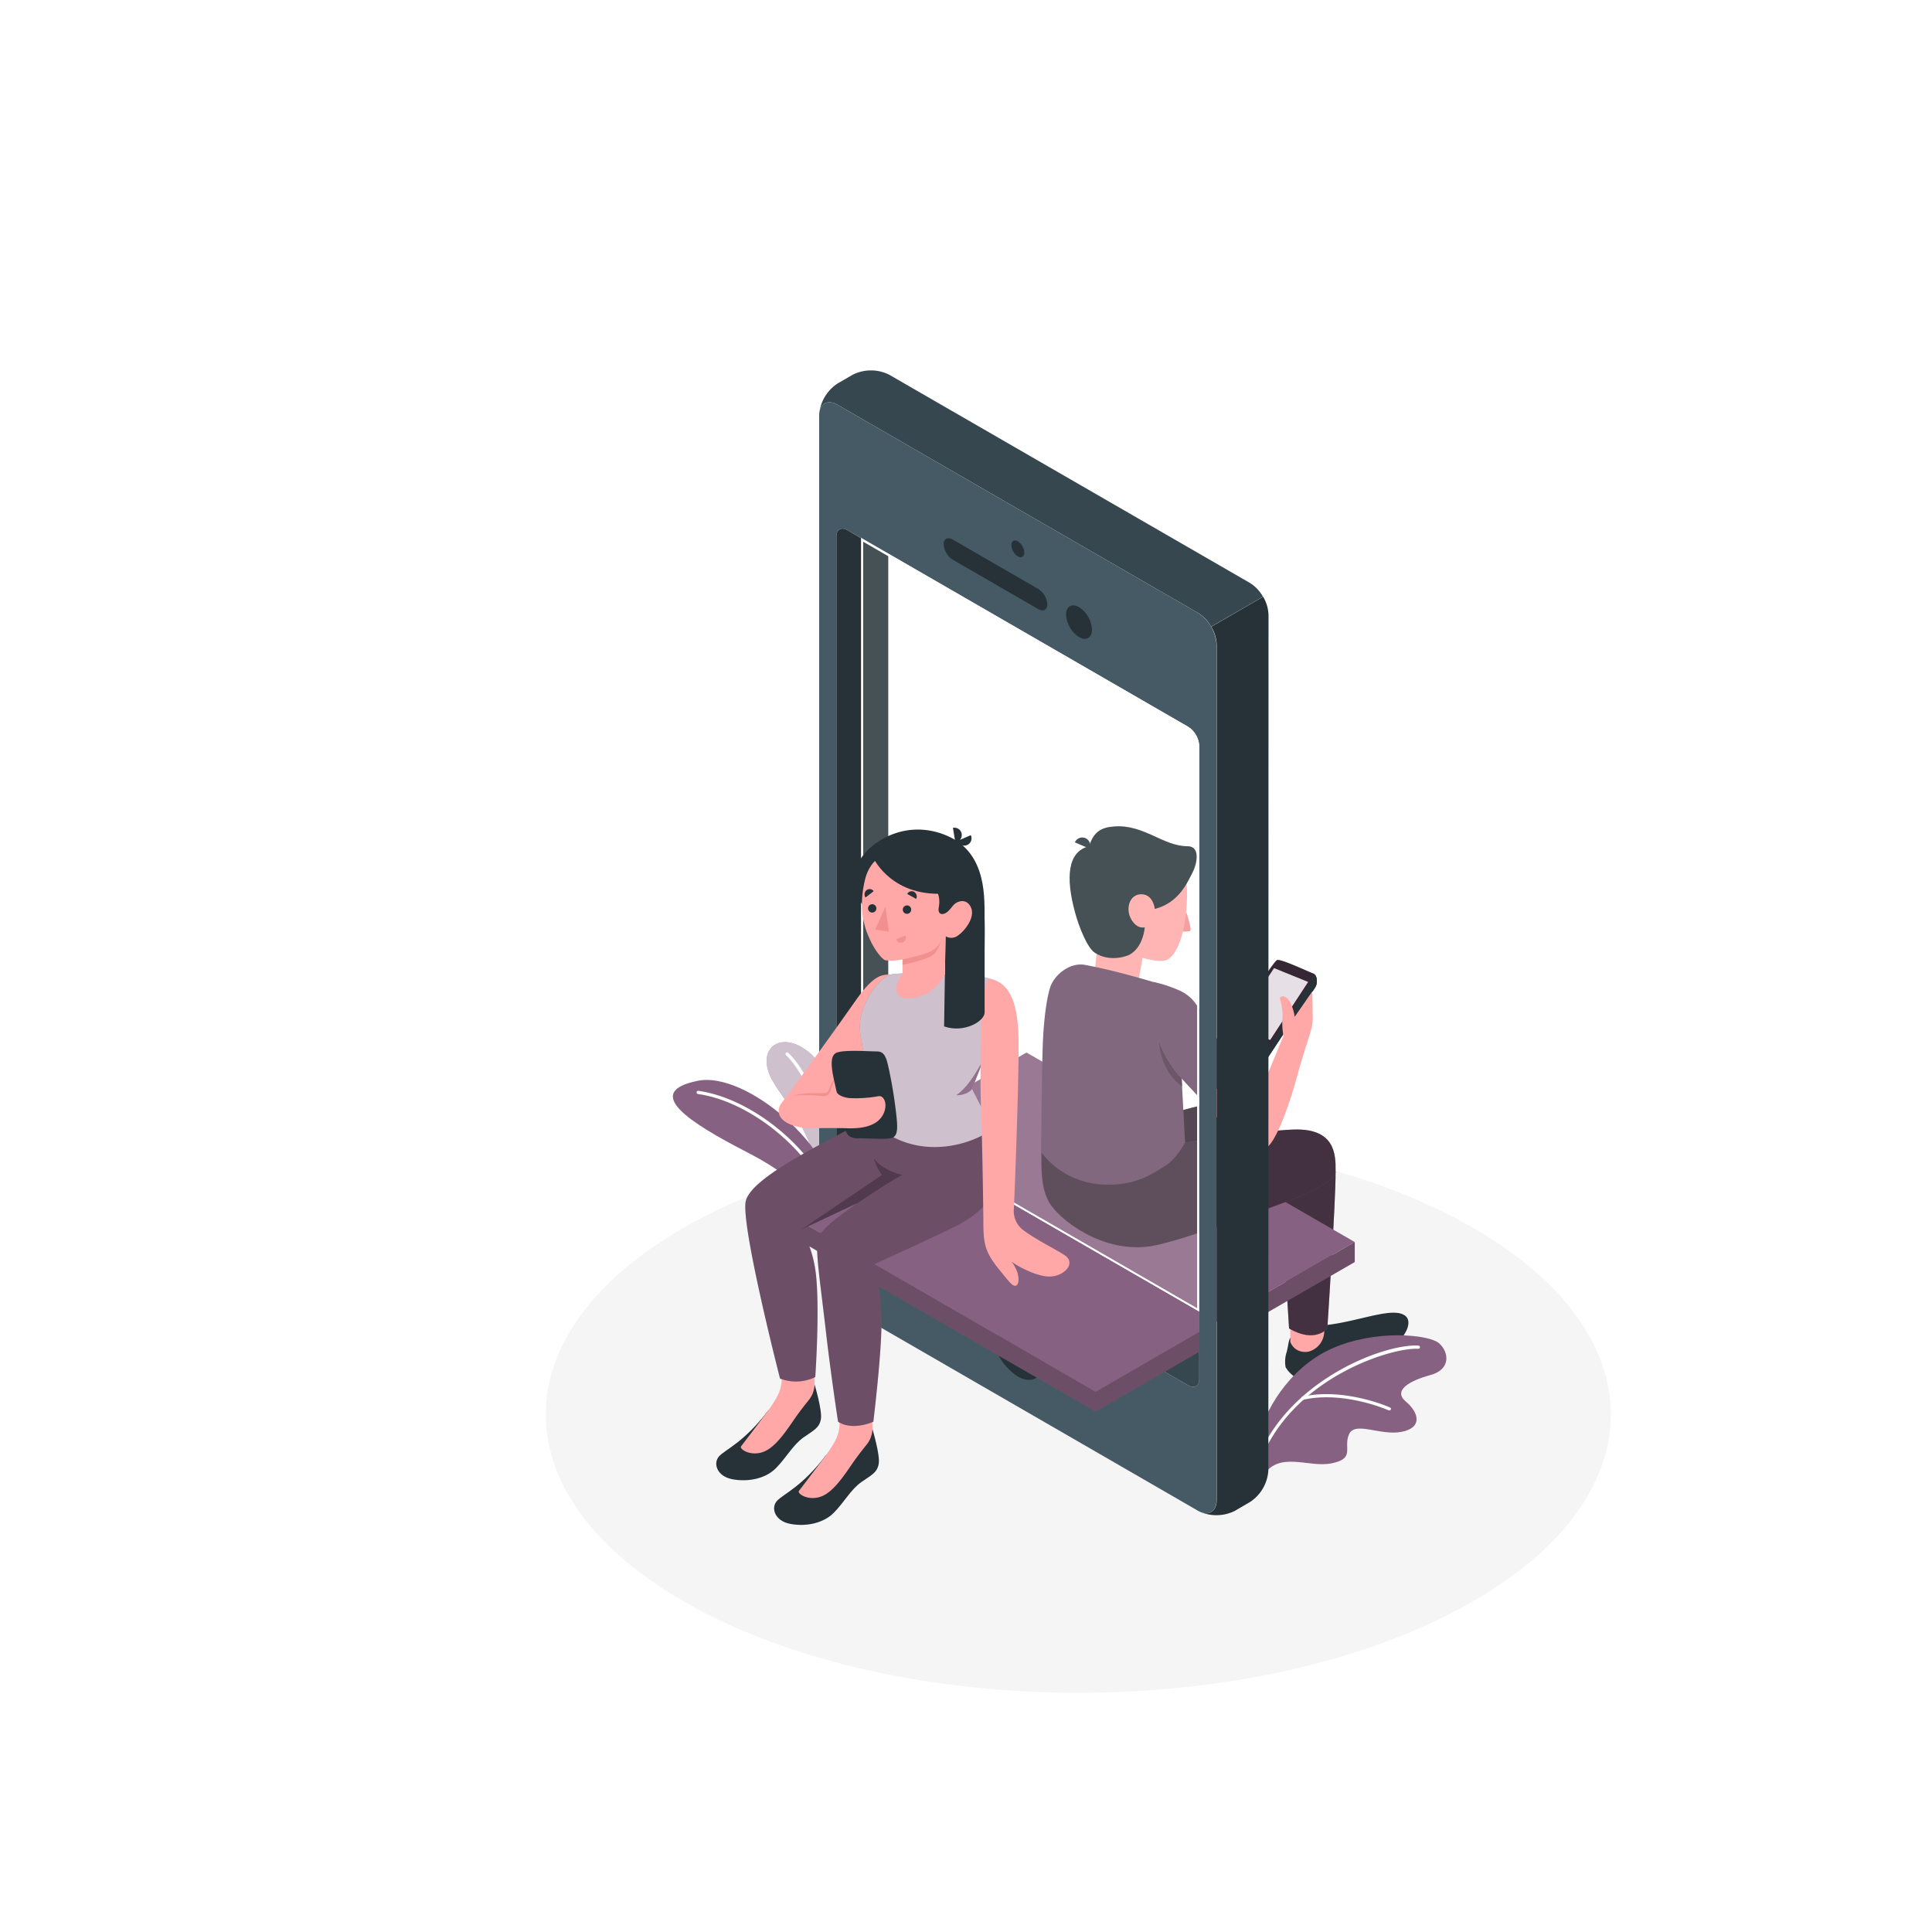 <svg class="animated" id="freepik_stories-chat" xmlns="http://www.w3.org/2000/svg" viewBox="0 0 500 500" version="1.1" xmlns:xlink="http://www.w3.org/1999/xlink" xmlns:svgjs="http://svgjs.com/svgjs"><style>svg#freepik_stories-chat:not(.animated) .animable {opacity: 0;}svg#freepik_stories-chat.animated #freepik--Floor--inject-11 {animation: 1s 1 forwards cubic-bezier(.36,-0.01,.5,1.38) slideLeft;animation-delay: 0s;}svg#freepik_stories-chat.animated #freepik--Characters--inject-11 {animation: 1s 1 forwards cubic-bezier(.36,-0.01,.5,1.38) slideUp;animation-delay: 0s;}svg#freepik_stories-chat.animated #eljmvt68k0id {animation: 1s 1 forwards cubic-bezier(.36,-0.01,.5,1.38) slideDown;animation-delay: 0.5s;opacity: 0}svg#freepik_stories-chat.animated #el3vdb9rd1ene {animation: 1s 1 forwards cubic-bezier(.36,-0.01,.5,1.38) slideDown;animation-delay: 0.029s;opacity: 0}svg#freepik_stories-chat.animated #el2zbip23xxqm {animation: 1s 1 forwards cubic-bezier(.36,-0.01,.5,1.38) slideDown;animation-delay: 0.057s;opacity: 0}svg#freepik_stories-chat.animated #el86fvbis18xx {animation: 1s 1 forwards cubic-bezier(.36,-0.01,.5,1.38) slideDown;animation-delay: 0.086s;opacity: 0}svg#freepik_stories-chat.animated #eliye96jxv3ce {animation: 1s 1 forwards cubic-bezier(.36,-0.01,.5,1.38) slideDown;animation-delay: 0.114s;opacity: 0}svg#freepik_stories-chat.animated #elgywf9gdfw1b {animation: 1s 1 forwards cubic-bezier(.36,-0.01,.5,1.38) slideDown;animation-delay: 0.143s;opacity: 0}svg#freepik_stories-chat.animated #elcw4b4tovsbl {animation: 1s 1 forwards cubic-bezier(.36,-0.01,.5,1.38) slideDown;animation-delay: 0.171s;opacity: 0}svg#freepik_stories-chat.animated #elcbt6npqp6s {animation: 1s 1 forwards cubic-bezier(.36,-0.01,.5,1.38) slideDown;animation-delay: 0.2s;opacity: 0}svg#freepik_stories-chat.animated #el2hfpey1jzzn {animation: 1s 1 forwards cubic-bezier(.36,-0.01,.5,1.38) slideDown;animation-delay: 0.229s;opacity: 0}svg#freepik_stories-chat.animated #eldoozdtnswsd {animation: 1s 1 forwards cubic-bezier(.36,-0.01,.5,1.38) slideDown;animation-delay: 0.257s;opacity: 0}svg#freepik_stories-chat.animated #elmmznpx2c54 {animation: 1s 1 forwards cubic-bezier(.36,-0.01,.5,1.38) slideDown;animation-delay: 0.286s;opacity: 0}svg#freepik_stories-chat.animated #el8qne9qx21jd {animation: 1s 1 forwards cubic-bezier(.36,-0.01,.5,1.38) slideDown;animation-delay: 0.314s;opacity: 0}svg#freepik_stories-chat.animated #eli0w4y35v82 {animation: 1s 1 forwards cubic-bezier(.36,-0.01,.5,1.38) slideDown;animation-delay: 0.343s;opacity: 0}svg#freepik_stories-chat.animated #elkl2fskvcik {animation: 1s 1 forwards cubic-bezier(.36,-0.01,.5,1.38) slideDown;animation-delay: 0.371s;opacity: 0}svg#freepik_stories-chat.animated #eld0xhny4bx28 {animation: 1s 1 forwards cubic-bezier(.36,-0.01,.5,1.38) slideDown;animation-delay: 0.4s;opacity: 0}svg#freepik_stories-chat.animated #elkekz64ne9f {animation: 1s 1 forwards cubic-bezier(.36,-0.01,.5,1.38) slideDown;animation-delay: 0.429s;opacity: 0}svg#freepik_stories-chat.animated #eldwl74946e4e {animation: 1s 1 forwards cubic-bezier(.36,-0.01,.5,1.38) slideDown;animation-delay: 0.457s;opacity: 0}svg#freepik_stories-chat.animated #elrw2qncj3y5k {animation: 1s 1 forwards cubic-bezier(.36,-0.01,.5,1.38) slideDown;animation-delay: 0.486s;opacity: 0}svg#freepik_stories-chat.animated #elx3w90c9jad {animation: 1s 1 forwards cubic-bezier(.36,-0.01,.5,1.38) slideDown;animation-delay: 0.514s;opacity: 0}svg#freepik_stories-chat.animated #elglz58x6hq3v {animation: 1s 1 forwards cubic-bezier(.36,-0.01,.5,1.38) slideDown;animation-delay: 0.543s;opacity: 0}svg#freepik_stories-chat.animated #elkkfllt5nxtj {animation: 1s 1 forwards cubic-bezier(.36,-0.01,.5,1.38) slideDown;animation-delay: 0.571s;opacity: 0}svg#freepik_stories-chat.animated #ely6xu8bs6e2 {animation: 1s 1 forwards cubic-bezier(.36,-0.01,.5,1.38) slideDown;animation-delay: 0.6s;opacity: 0}svg#freepik_stories-chat.animated #eluh789eze0q {animation: 1s 1 forwards cubic-bezier(.36,-0.01,.5,1.38) slideDown;animation-delay: 0.629s;opacity: 0}svg#freepik_stories-chat.animated #elezrj809rfnn {animation: 1s 1 forwards cubic-bezier(.36,-0.01,.5,1.38) slideDown;animation-delay: 0.657s;opacity: 0}svg#freepik_stories-chat.animated #elbozslyn0jn6 {animation: 1s 1 forwards cubic-bezier(.36,-0.01,.5,1.38) slideDown;animation-delay: 0.686s;opacity: 0}svg#freepik_stories-chat.animated #el077v44pckp0b {animation: 1s 1 forwards cubic-bezier(.36,-0.01,.5,1.38) slideDown;animation-delay: 0.714s;opacity: 0}svg#freepik_stories-chat.animated #elikfikzdnkk {animation: 1s 1 forwards cubic-bezier(.36,-0.01,.5,1.38) slideDown;animation-delay: 0.743s;opacity: 0}svg#freepik_stories-chat.animated #elkt79uvjx48 {animation: 1s 1 forwards cubic-bezier(.36,-0.01,.5,1.38) slideDown;animation-delay: 0.771s;opacity: 0}svg#freepik_stories-chat.animated #el5c0grh8dwx {animation: 1s 1 forwards cubic-bezier(.36,-0.01,.5,1.38) slideDown;animation-delay: 0.8s;opacity: 0}svg#freepik_stories-chat.animated #elgk5eqx7mzyp {animation: 1s 1 forwards cubic-bezier(.36,-0.01,.5,1.38) slideDown;animation-delay: 0.829s;opacity: 0}svg#freepik_stories-chat.animated #els3pdii3epyf {animation: 1s 1 forwards cubic-bezier(.36,-0.01,.5,1.38) slideDown;animation-delay: 0.857s;opacity: 0}svg#freepik_stories-chat.animated #el0logkbt50b5h {animation: 1s 1 forwards cubic-bezier(.36,-0.01,.5,1.38) slideDown;animation-delay: 0.886s;opacity: 0}svg#freepik_stories-chat.animated #eluxj96ympp6a {animation: 1s 1 forwards cubic-bezier(.36,-0.01,.5,1.38) slideDown;animation-delay: 0.914s;opacity: 0}svg#freepik_stories-chat.animated #el7gp87aphpi4 {animation: 1s 1 forwards cubic-bezier(.36,-0.01,.5,1.38) slideDown;animation-delay: 0.943s;opacity: 0}svg#freepik_stories-chat.animated #el6g08kymiy8g {animation: 1s 1 forwards cubic-bezier(.36,-0.01,.5,1.38) slideDown;animation-delay: 0.971s;opacity: 0}svg#freepik_stories-chat.animated #freepik--speech-bubbles--inject-11 {animation: 1s 1 forwards cubic-bezier(.36,-0.01,.5,1.38) slideDown,1.5s Infinite  linear floating;animation-delay: 0.5s,1.5s;opacity: 0}            @keyframes slideLeft {                0% {                    opacity: 0;                    transform: translateX(-30px);                }                100% {                    opacity: 1;                    transform: translateX(0);                }            }                    @keyframes slideUp {                0% {                    opacity: 0;                    transform: translateY(30px);                }                100% {                    opacity: 1;                    transform: inherit;                }            }                    @keyframes slideDown {                0% {                    opacity: 0;                    transform: translateY(-30px);                }                100% {                    opacity: 1;                    transform: translateY(0);                }            }                    @keyframes floating {                0% {                    opacity: 1;                    transform: translateY(0px);                }                50% {                    transform: translateY(-10px);                }                100% {                    opacity: 1;                    transform: translateY(0px);                }            }        </style><g id="freepik--Floor--inject-11" style="transform-origin: 279.065px 366.092px 0px;" class="animable"><path d="M181.61,417c53.82,28.12,141.09,28.12,194.91,0s53.82-73.7,0-101.82-141.09-28.11-194.91,0S127.79,388.84,181.61,417Z" style="fill: rgb(245, 245, 245); transform-origin: 279.065px 366.092px 0px;" id="elvjij6nw5mrh" class="animable"></path></g><g id="freepik--Characters--inject-11" style="transform-origin: 274.231px 245.252px 0px;" class="animable"><path d="M217.71,302.65c-.25-.34-.11-23.11-7.83-29.88s-14.53-1.4-10.06,6.71c3,5.35,11.29,14.82,11.3,23.89Z" style="fill: rgb(135, 97, 129); transform-origin: 208.054px 286.531px 0px;" id="elazcp23vet5" class="animable"></path><g id="eljk8rizxo28h"><path d="M217.71,302.65c-.25-.34-.11-23.11-7.83-29.88s-14.53-1.4-10.06,6.71c3,5.35,11.29,14.82,11.3,23.89Z" style="fill: rgb(255, 255, 255); opacity: 0.6; transform-origin: 208.054px 286.531px 0px;" class="animable"></path></g><path d="M215,303.18a.41.41,0,0,1-.41-.37c-2.32-21.83-11.06-29.65-11.15-29.73a.41.41,0,1,1,.54-.62c.37.32,9.08,8.07,11.43,30.26a.42.42,0,0,1-.37.46Z" style="fill: rgb(255, 255, 255); transform-origin: 209.356px 287.769px 0px;" id="elfq3e9p3y3s" class="animable"></path><path d="M216.22,326.75c-2.83-12.85-6.87-20.31-22.86-28.54-14.73-7.59-27.4-15.61-12.67-18.52,12.23-2.42,35.77,17,36.61,34Z" style="fill: rgb(135, 97, 129); transform-origin: 195.717px 303.117px 0px;" id="elgq2glkduqav" class="animable"></path><path d="M214.65,310.6a.41.41,0,0,1-.39-.26C209.43,297.46,194,285,180.63,283.13a.42.42,0,0,1-.35-.47.41.41,0,0,1,.47-.35c13.66,1.91,29.36,14.61,34.29,27.74a.42.42,0,0,1-.25.53Z" style="fill: rgb(255, 255, 255); transform-origin: 197.67px 296.453px 0px;" id="el4c4c86yh4zj" class="animable"></path><path d="M333.93,346.24c-.42.56-.49,1.85-.92,3.6a8,8,0,0,0-.29,4,7.88,7.88,0,0,0,4.47,3.49c2.3.72,5.13.12,7.87-1.52s4.81-3.63,8.72-4.74,5.85-2,7.7-3.5c2.17-1.74,5.06-6.54.92-7.65s-13.15,2.81-21.34,3.17Z" style="fill: rgb(38, 50, 56); transform-origin: 348.545px 348.677px 0px;" id="elpbulw14kyei" class="animable"></path><path d="M333.93,341.12v6.14a3.93,3.93,0,0,0,3.26,2.58,3.86,3.86,0,0,0,2-.21,5.5,5.5,0,0,0,3.52-4.86l.24-3.65Z" style="fill: rgb(255, 168, 167); transform-origin: 338.44px 345.504px 0px;" id="ely071gfxm42i" class="animable"></path><path d="M345.65,303.2c.05,7.63-2.14,40.61-2.14,40.61s-3.12,3.95-9.9,0L331.3,307Z" style="fill: rgb(135, 97, 129); transform-origin: 338.475px 324.383px 0px;" id="el1igae87t8se" class="animable"></path><g id="elof85k9qrrih"><path d="M345.65,303.2c.05,7.63-2.14,40.61-2.14,40.61s-3.12,3.95-9.9,0L331.3,307Z" style="opacity: 0.5; transform-origin: 338.475px 324.383px 0px;" class="animable"></path></g><path d="M325.85,372.42c.86-6.37,7.47-18.35,18.82-23.41s25.08-3.63,27.69-1.43,3.29,6.8-2.17,8.28-9.75,4-6.37,6.85,4.43,6.78-1.1,7.85-12.06-2.87-13.6.65,1.71,6.22-4.45,7.49-13.73-3.49-18,3.53Z" style="fill: rgb(135, 97, 129); transform-origin: 350.089px 363.901px 0px;" id="elmtv3zs6nyu" class="animable"></path><path d="M326.22,377.24a.45.45,0,0,1-.16,0,.41.41,0,0,1-.22-.54c8.42-20,32.76-29,41.25-28.46a.42.42,0,0,1,.39.44.41.41,0,0,1-.44.39c-6.74-.41-31.67,7.18-40.44,27.95A.41.41,0,0,1,326.22,377.24Z" style="fill: rgb(255, 255, 255); transform-origin: 346.644px 362.732px 0px;" id="elsvwovpn7ds" class="animable"></path><path d="M359.55,365a.51.51,0,0,1-.17,0c-.11-.06-11.54-5.12-22.1-2.75a.4.4,0,0,1-.49-.31.41.41,0,0,1,.31-.49c10.83-2.43,22.51,2.74,22.62,2.79a.41.41,0,0,1-.17.79Z" style="fill: rgb(255, 255, 255); transform-origin: 348.378px 362.916px 0px;" id="elf5dofcv02a" class="animable"></path><polygon points="265.65 272.39 229.88 293.04 314.84 342.09 341.67 326.6 350.61 321.44 265.65 272.39" style="fill: rgb(135, 97, 129); transform-origin: 290.245px 307.24px 0px;" id="elosrxui8qnod" class="animable"></polygon><polygon points="350.61 321.44 350.61 326.61 323.78 342.1 323.77 336.93 350.61 321.44" style="fill: rgb(135, 97, 129); transform-origin: 337.19px 331.77px 0px;" id="elddo5y8eliqc" class="animable"></polygon><g id="elxm2z2hjift"><polygon points="350.61 321.44 350.61 326.61 323.78 342.1 323.77 336.93 350.61 321.44" style="opacity: 0.2; transform-origin: 337.19px 331.77px 0px;" class="animable"></polygon></g><path d="M269.48,298.21s31.33-9.46,36.77-10.95,15.9-4,18.95-2.63,4.6,2.95,4.88,7.36c.06.83,0,4.86,0,4.86s-15.14,4.68-27.54,4.68S269.48,298.21,269.48,298.21Z" style="fill: rgb(135, 97, 129); transform-origin: 299.793px 292.882px 0px;" id="elaca16zoo7cb" class="animable"></path><g id="eli64gftr5tll"><path d="M269.48,298.21s31.33-9.46,36.77-10.95,15.9-4,18.95-2.63,4.6,2.95,4.88,7.36c.06.83,0,4.86,0,4.86s-15.14,4.68-27.54,4.68S269.48,298.21,269.48,298.21Z" style="opacity: 0.6; transform-origin: 299.793px 292.882px 0px;" class="animable"></path></g><polygon points="296.26 244.97 294.18 256.2 282.66 257.53 284.32 242.03 296.26 244.97" style="fill: rgb(255, 168, 167); transform-origin: 289.46px 249.78px 0px;" id="el53bect9rr7i" class="animable"></polygon><path d="M307,236s1.51,4.63,1.05,4.92a8.25,8.25,0,0,1-2.52.14Z" style="fill: rgb(242, 143, 143); transform-origin: 306.834px 238.55px 0px;" id="el70vdl3iowgw" class="animable"></path><path d="M304,221.15c2,2.09,3.87,5.58,3,14.43-.91,9.7-3.81,12.29-5,12.85-1.83.85-8-.63-10.06-2.12-2.52-1.86-7.28-6.5-8.52-12.21-1.46-6.72.41-14.36,5.32-15.91C295.7,216,302.36,219.38,304,221.15Z" style="fill: rgb(255, 168, 167); transform-origin: 295.078px 233.077px 0px;" id="el1zfc67fl123" class="animable"></path><path d="M308.57,225.92c-1.18,2.22-3.4,7.75-9.71,9.31,0,0-.35-3.76-3.47-3.8s-4.18,3.81-2.63,6.49,3.5,2.07,3.5,2.07-.32,5.29-4.13,7.18c0,0-4.59,2.09-8.77-.58-1.88-1.2-4.06-6.41-5.18-10.59-2.38-8.84-1.95-15.61,3.67-17,1.18-3.71,3.09-4.9,6.62-5.13,7.62-.51,12.54,5.13,18.87,5.13C310.64,219,309.91,223.39,308.57,225.92Z" style="fill: rgb(38, 50, 56); transform-origin: 293.256px 230.893px 0px;" id="el7vj10kcw85t" class="animable"></path><path d="M282,219.64,278.18,218a2.07,2.07,0,1,1,3.81,1.63Z" style="fill: rgb(38, 50, 56); transform-origin: 280.169px 218.191px 0px;" id="elggbd7fqnlz9" class="animable"></path><path d="M269.56,294.44c0,6-.57,12.28,1.94,16.69s13.88,13.49,26.68,11.33c8.36-1.41,35.39-11.71,35.39-11.71s12-4.41,12.08-7.55c.08-4.64-.24-11.16-10.73-10.88-9.56.25-37.93,4.9-37.93,4.9Z" style="fill: rgb(135, 97, 129); transform-origin: 307.581px 307.549px 0px;" id="el31e7x42lzj" class="animable"></path><g id="elmoumoqqsn6n"><path d="M269.56,294.44c0,6-.57,12.28,1.94,16.69s13.88,13.49,26.68,11.33c8.36-1.41,35.39-11.71,35.39-11.71s12-4.41,12.08-7.55c.08-4.64-.24-11.16-10.73-10.88-9.56.25-37.93,4.9-37.93,4.9Z" style="opacity: 0.5; transform-origin: 307.581px 307.549px 0px;" class="animable"></path></g><path d="M271.79,255.54c1-3.14,5-6.56,9-5.82,7.33,1.36,15.35,3.74,17.47,4.36h0s-1,16.16,7.33,21l1.09,20.57s-2.05,4.09-5.21,6.11c-3.43,2.17-8.19,5.44-16.8,4.72a21.17,21.17,0,0,1-15.21-8.32s.1-19.44.43-28.14C270.19,262.68,271.08,257.7,271.79,255.54Z" style="fill: rgb(135, 97, 129); transform-origin: 288.07px 278.1px 0px;" id="elq6n1lymxlae" class="animable"></path><g id="elbqt8x0hvhn"><path d="M271.79,255.54c1-3.14,5-6.56,9-5.82,7.33,1.36,15.35,3.74,17.47,4.36h0s-1,16.16,7.33,21l1.09,20.57s-2.05,4.09-5.21,6.11c-3.43,2.17-8.19,5.44-16.8,4.72a21.17,21.17,0,0,1-15.21-8.32s.1-19.44.43-28.14C270.19,262.68,271.08,257.7,271.79,255.54Z" style="opacity: 0.2; transform-origin: 288.07px 278.1px 0px;" class="animable"></path></g><path d="M305.82,279.11s-4.33-4.49-5.85-9.7c0,0,0,7.62,5.94,11.74Z" style="fill: rgb(135, 97, 129); transform-origin: 302.94px 275.28px 0px;" id="elyuytic1hp4" class="animable"></path><g id="elkbqxuhgfg6"><path d="M305.82,279.11s-4.33-4.49-5.85-9.7c0,0,0,7.62,5.94,11.74Z" style="opacity: 0.4; transform-origin: 302.94px 275.28px 0px;" class="animable"></path></g><path d="M334.29,264.35l4.65-6.68s1.11-1.61,1.52-2.28.69-2.91-.68-3.48c-2.48-1-7.64-3.47-9.15-3.48-.62,0-3.21,4.34-7.65,10.19-2.66,3.5-6.33,8.36-6.33,8.79s-.95.87,2.91,2.84a61.94,61.94,0,0,0,8.57,3.44Z" style="fill: rgb(135, 97, 129); transform-origin: 328.671px 261.06px 0px;" id="elaiier2szm5" class="animable"></path><g id="elms0jqh0ivq"><path d="M334.29,264.35l4.65-6.68s1.11-1.61,1.52-2.28.69-2.91-.68-3.48c-2.48-1-7.64-3.47-9.15-3.48-.62,0-3.21,4.34-7.65,10.19-2.66,3.5-6.33,8.36-6.33,8.79s-.95.87,2.91,2.84a61.94,61.94,0,0,0,8.57,3.44Z" style="opacity: 0.6; transform-origin: 328.671px 261.06px 0px;" class="animable"></path></g><path d="M337.25,257.1c-2.85,4.1-8.93,14.24-9.11,14.52s-9-3.53-11.37-4.56a1.15,1.15,0,0,0-.12.35c0,.42-.95.87,2.91,2.84a61.94,61.94,0,0,0,8.57,3.44l6.16-9.34,4.65-6.68s1.11-1.61,1.52-2.28.69-2.91-.68-3.48C340.05,252.05,340.09,253,337.25,257.1Z" style="fill: rgb(38, 50, 56); transform-origin: 328.671px 262.8px 0px;" id="elqn4rp9w2x8" class="animable"></path><polygon points="329.73 250.56 338.53 254.13 328.71 269.14 319.94 265.38 329.73 250.56" style="fill: rgb(135, 97, 129); transform-origin: 329.235px 259.85px 0px;" id="elkuuhkg7rdq" class="animable"></polygon><g id="elye51c768q0q"><polygon points="329.73 250.56 338.53 254.13 328.71 269.14 319.94 265.38 329.73 250.56" style="fill: rgb(255, 255, 255); opacity: 0.8; transform-origin: 329.235px 259.85px 0px;" class="animable"></polygon></g><path d="M298.28,254.08c4.52,1.36,7.28,1.61,12.28,9.3s15.95,22.94,17,24.78c1.51,2.55,2.16,5.58.86,7.93-1.22,2.18-4.76,1.23-9.72-3.13-4.8-4.21-14.3-16.11-14.3-16.11A81.76,81.76,0,0,1,298.28,254.08Z" style="fill: rgb(255, 168, 167); transform-origin: 313.699px 275.649px 0px;" id="el4650einnufz" class="animable"></path><path d="M327.35,297.22c2.29-.66,5.74-9.17,8.38-18.82s4-11.8,4-14.84-.14-6.92-.14-6.92l-4.52,6.51a12.07,12.07,0,0,0-1.14-3.67c-.58-1.19-1.67-2.12-2.56-1.41-.48.38.78,2,.51,5.67a18.87,18.87,0,0,0,.27,4.37l-8.42,20.38Z" style="fill: rgb(255, 168, 167); transform-origin: 331.73px 276.93px 0px;" id="elq9u4cm347x" class="animable"></path><path d="M298.28,254.08a34.77,34.77,0,0,1,6.54,2.08,10.38,10.38,0,0,1,4.94,4.06c3.5,5.81,8.5,14.08,8.5,14.08s.86,7.2-7.89,9.72l-4.66-5a25.94,25.94,0,0,1-4.63-6.9C299.11,267.76,296.86,260.88,298.28,254.08Z" style="fill: rgb(135, 97, 129); transform-origin: 308.058px 269.05px 0px;" id="elbth6buy3sgs" class="animable"></path><g id="elmhfxbfh95uf"><path d="M298.28,254.08a34.77,34.77,0,0,1,6.54,2.08,10.38,10.38,0,0,1,4.94,4.06c3.5,5.81,8.5,14.08,8.5,14.08s.86,7.2-7.89,9.72l-4.66-5a25.94,25.94,0,0,1-4.63-6.9C299.11,267.76,296.86,260.88,298.28,254.08Z" style="opacity: 0.2; transform-origin: 308.058px 269.05px 0px;" class="animable"></path></g><path d="M310.07,158.63l-93.31-53.87c-2.35-1.36-4.3-.52-4.69,1.85a10.65,10.65,0,0,1,4.69-7.36L220.64,97a10.53,10.53,0,0,1,9.53,0l93.32,53.87a9.89,9.89,0,0,1,3.37,3.56l-13.42,7.75A9.65,9.65,0,0,0,310.07,158.63Z" style="fill: rgb(55, 71, 79); transform-origin: 269.465px 129.02px 0px;" id="elaxeitst22z" class="animable"></path><path d="M328.25,380.48a10.51,10.51,0,0,1-4.77,8.25L319.6,391a10.67,10.67,0,0,1-8.72.38c2.25.85,4-.42,4-3.14V166.88a9.74,9.74,0,0,0-1.4-4.69l13.42-7.75a9.79,9.79,0,0,1,1.39,4.7Z" style="fill: rgb(38, 50, 56); transform-origin: 319.585px 273.286px 0px;" id="eliw9dr2tnzel" class="animable"></path><path d="M310.07,158.63l-93.31-53.87c-2.63-1.52-4.76-.29-4.76,2.75V328.85a10.54,10.54,0,0,0,4.76,8.25L310.07,391c2.64,1.51,4.76.28,4.76-2.76V166.88A10.51,10.51,0,0,0,310.07,158.63Zm.29,198.23c0,1.83-1.27,2.57-2.86,1.65L219.33,307.6a6.3,6.3,0,0,1-2.87-5V138.87c0-1.83,1.28-2.57,2.87-1.65l3.51,2,84.66,48.89a6.29,6.29,0,0,1,2.86,5Z" style="fill: rgb(69, 90, 100); transform-origin: 263.415px 247.877px 0px;" id="elbmrkffvmt6" class="animable"></path><path d="M263.41,140.09a3.68,3.68,0,0,1,1.68,2.9c0,1.07-.75,1.51-1.68,1a3.7,3.7,0,0,1-1.67-2.9C261.74,140,262.49,139.55,263.41,140.09Z" style="fill: rgb(38, 50, 56); transform-origin: 263.415px 142.032px 0px;" id="els3aa0kz6zco" class="animable"></path><path d="M263.41,340.92A14.65,14.65,0,0,1,270,352.39c0,4.22-3,5.94-6.62,3.82a14.64,14.64,0,0,1-6.62-11.46C256.79,340.52,259.76,338.81,263.41,340.92Z" style="fill: rgb(38, 50, 56); transform-origin: 263.38px 348.567px 0px;" id="elz3kq0t6srj" class="animable"></path><path d="M279.25,157.13a7.42,7.42,0,0,1,3.36,5.8c0,2.14-1.51,3-3.36,1.94a7.42,7.42,0,0,1-3.35-5.81C275.9,156.92,277.4,156.06,279.25,157.13Z" style="fill: rgb(38, 50, 56); transform-origin: 279.255px 160.997px 0px;" id="el5nmql5irean" class="animable"></path><path d="M271.05,156.4c0,1.43-1.06,2-2.38,1.21l-22.06-12.74a5.11,5.11,0,0,1-2.39-4c0-1.43,1.07-2,2.39-1.21l22.06,12.74A5.09,5.09,0,0,1,271.05,156.4Z" style="fill: rgb(38, 50, 56); transform-origin: 257.635px 148.635px 0px;" id="el9z4ltn0yr4" class="animable"></path><path d="M229.88,143.31l-10.56-6.09c-1.58-.92-2.86-.18-2.86,1.65V302.65a6.32,6.32,0,0,0,2.86,5l10.56,6.1Z" style="fill: rgb(38, 50, 56); transform-origin: 223.17px 225.287px 0px;" id="eliai2xf0zhoc" class="animable"></path><g id="elvh5livb0cl"><g style="opacity: 0.15; transform-origin: 266.6px 239.375px 0px;" class="animable"><path d="M310.36,193.08V339.51L222.84,289V139.24l84.66,48.89A6.29,6.29,0,0,1,310.36,193.08Z" style="fill: rgb(255, 255, 255); transform-origin: 266.6px 239.375px 0px;" id="elpwsf3ic12sh" class="animable"></path></g></g><path d="M223.39,140.2l83.84,48.41a5.81,5.81,0,0,1,2.58,4.47V338.56l-86.42-49.89V140.2m-.55-1V289l87.52,50.52V193.08a6.29,6.29,0,0,0-2.86-5l-84.66-48.89Z" style="fill: rgb(255, 255, 255); transform-origin: 266.6px 239.355px 0px;" id="ellwwwspjpyjs" class="animable"></path><path d="M310.37,356.86V344.68l-80.49-46.47-12.58,7.25a5.8,5.8,0,0,0,2,2.14l88.19,50.91C309.08,359.43,310.37,358.69,310.37,356.86Z" style="fill: rgb(55, 71, 79); transform-origin: 263.835px 328.558px 0px;" id="eltsxt1q91nrq" class="animable"></path><polygon points="310.37 349.84 283.54 365.33 283.54 360.17 310.37 344.68 310.37 349.84" style="fill: rgb(135, 97, 129); transform-origin: 296.955px 355.005px 0px;" id="el6tyxhdd5855" class="animable"></polygon><g id="elumtyl990xyc"><polygon points="310.37 349.84 283.54 365.33 283.54 360.17 310.37 344.68 310.37 349.84" style="opacity: 0.2; transform-origin: 296.955px 355.005px 0px;" class="animable"></polygon></g><polygon points="198.58 311.12 283.54 360.17 283.54 365.33 198.58 316.28 198.58 311.12" style="fill: rgb(135, 97, 129); transform-origin: 241.06px 338.225px 0px;" id="eltlqy5bre2xd" class="animable"></polygon><g id="el8eerv7zmubn"><polygon points="198.58 311.12 283.54 360.17 283.54 365.33 198.58 316.28 198.58 311.12" style="opacity: 0.2; transform-origin: 241.06px 338.225px 0px;" class="animable"></polygon></g><polygon points="229.88 293.04 198.58 311.12 283.54 360.17 310.37 344.68 310.37 339.51 229.88 293.04" style="fill: rgb(135, 97, 129); transform-origin: 254.475px 326.605px 0px;" id="elsrc41i8dn3i" class="animable"></polygon><polygon points="229.88 293.04 198.58 311.12 283.54 360.17 310.37 344.68 310.37 339.51 229.88 293.04" style="fill: rgb(135, 97, 129); transform-origin: 254.475px 326.605px 0px;" id="elr6vd78764if" class="animable"></polygon><path d="M230.66,252.2c-2.66,0-4.69.16-9.6,7.28-4.16,6-17.77,24.82-18.58,25.71s6.14,4.06,6.14,4.06L227,270.78Z" style="fill: rgb(255, 168, 167); transform-origin: 216.537px 270.725px 0px;" id="elnmbwmffxlqh" class="animable"></path><path d="M205.24,283.67s1.46-.78,5.15-.75c2.29,0,3.72.16,4-.58.37-1.11,1.27-3.15,1.74-3.14v5.43Z" style="fill: rgb(242, 143, 143); transform-origin: 210.685px 281.915px 0px;" id="el6eeumsp0pnk" class="animable"></path><path d="M198.78,365.07c-6.15,8.12-10.95,10-12.63,11.76s-.71,5.23,3.4,6,8.56-.17,11.21-2.82,4.48-6.1,7.18-8,4.09-2.44,4.5-4.72-1.65-9.06-1.65-9.06Z" style="fill: rgb(38, 50, 56); transform-origin: 198.93px 370.66px 0px;" id="el86yr7fif83x" class="animable"></path><path d="M201.73,352.69c.57,2.95,1.21,5.53-.8,9.08a34.11,34.11,0,0,1-2.15,3.3c-3.59,4.83-6.51,8.6-7,9.26s2.53,2.76,6,1.32,6.46-6.58,8.72-9.68c1-1.38,2-2.63,2.78-3.6a6.83,6.83,0,0,0,1.54-4.59l-.19-4.71Z" style="fill: rgb(255, 168, 167); transform-origin: 201.276px 364.417px 0px;" id="elgjla1tst9db" class="animable"></path><path d="M213.75,376.61c-6.15,8.13-10.95,10-12.63,11.77s-.7,5.22,3.4,6,8.56-.18,11.21-2.82,4.48-6.11,7.19-8,4.09-2.45,4.49-4.73-1.64-9.06-1.64-9.06Z" style="fill: rgb(38, 50, 56); transform-origin: 213.9px 382.206px 0px;" id="elzsbc4gr7xlc" class="animable"></path><path d="M216.7,364.23c.58,2.95,1.21,5.53-.8,9.08a31.82,31.82,0,0,1-2.15,3.3c-3.59,4.83-6.51,8.6-7,9.26s2.53,2.77,6,1.33,6.46-6.58,8.72-9.68c1-1.38,2-2.64,2.78-3.6a6.87,6.87,0,0,0,1.54-4.6l-.18-4.71Z" style="fill: rgb(255, 168, 167); transform-origin: 216.246px 375.961px 0px;" id="el85gte4dabb6" class="animable"></path><path d="M256.8,292c4.71,9.68,2.85,19.27-9.88,25.55-7.11,3.51-20.87,9.71-20.87,9.71s2,5.5,2.07,14.77c.07,8.16-2.1,25.91-2.1,25.91s-5.32,2.47-9.13,0c0,0-1.69-11-3-22.09-1.59-13.93-2.93-22.12-2.22-25.12.63-2.65,6.17-6.53,10.4-9.5l-14.76,6.94s3.17,4.38,3.92,12.27c.91,9.54-.24,25.94-.24,25.94a11.37,11.37,0,0,1-9.12.38s-10.39-40.45-8.83-46.06c2.24-8.05,32.9-20.31,34.46-23.47Z" style="fill: rgb(135, 97, 129); transform-origin: 226.022px 328.134px 0px;" id="elwdrygzd3bn" class="animable"></path><g id="eljnupi9d18o"><path d="M256.8,292c4.71,9.68,2.85,19.27-9.88,25.55-7.11,3.51-20.87,9.71-20.87,9.71s2,5.5,2.07,14.77c.07,8.16-2.1,25.91-2.1,25.91s-5.32,2.47-9.13,0c0,0-1.69-11-3-22.09-1.59-13.93-2.93-22.12-2.22-25.12.63-2.65,6.17-6.53,10.4-9.5l-14.76,6.94s3.17,4.38,3.92,12.27c.91,9.54-.24,25.94-.24,25.94a11.37,11.37,0,0,1-9.12.38s-10.39-40.45-8.83-46.06c2.24-8.05,32.9-20.31,34.46-23.47Z" style="opacity: 0.2; transform-origin: 226.022px 328.134px 0px;" class="animable"></path></g><path d="M246.34,252.22c9.6.9,11.13-.64,14,7.14l-8.8,22.43L256.8,292c-1.24,1.85-15.9,9.73-28.78.33a230.89,230.89,0,0,1-5.4-25c-1-7.09,5.28-14.91,8.39-15.22a27.25,27.25,0,0,1,3.38-.19Z" style="fill: rgb(135, 97, 129); transform-origin: 241.427px 274.385px 0px;" id="elrhgtzgezovl" class="animable"></path><g id="el1x0nih9hq19"><path d="M246.34,252.22c9.6.9,11.13-.64,14,7.14l-8.8,22.43L256.8,292c-1.24,1.85-15.9,9.73-28.78.33a230.89,230.89,0,0,1-5.4-25c-1-7.09,5.28-14.91,8.39-15.22a27.25,27.25,0,0,1,3.38-.19Z" style="fill: rgb(255, 255, 255); opacity: 0.6; transform-origin: 241.427px 274.385px 0px;" class="animable"></path></g><path d="M212.87,283.65c2,.06,1.92-1.22,2.42-2.47.59-1.47,1.13-2.78,1.13-2.78l1.32,4.76,1.81,8.82s-5.31-.07-9.21,0-8.33-1.23-8.78-4c-.28-1.72,1-4.13,5-4.51A41.18,41.18,0,0,1,212.87,283.65Z" style="fill: rgb(255, 168, 167); transform-origin: 210.537px 285.191px 0px;" id="el1g3w5kf4fj2" class="animable"></path><path d="M216.63,272.39c-2,.7-1.48,4.05-.64,7.8s2.23,10.05,2.66,11.71,1,2.69,3.48,2.69,6.52.27,8.27,0,2-1.82,1.64-5.35a118.86,118.86,0,0,0-1.88-12c-.7-3.35-1.13-5.13-3.21-5.13C224.53,272.08,218.73,271.66,216.63,272.39Z" style="fill: rgb(38, 50, 56); transform-origin: 223.713px 283.336px 0px;" id="elurrbjw6xd5o" class="animable"></path><path d="M216.5,282.52c.2.88,2,1.61,3.64,1.68a33.35,33.35,0,0,0,7.09-.48c1.67-.45,2.73,2.43,1.12,5.06s-5.25,3.43-9.69,3.19a8.84,8.84,0,0,1-2.52-4.86A14,14,0,0,1,216.5,282.52Z" style="fill: rgb(255, 168, 167); transform-origin: 222.617px 287.265px 0px;" id="elukxn0pkwqan" class="animable"></path><path d="M251.58,281.79s-1,1.66-4.11,1.66c2.75-1.87,5.14-5.57,7.38-10Z" style="fill: rgb(135, 97, 129); transform-origin: 251.16px 278.45px 0px;" id="elo80mpf22i1f" class="animable"></path><g id="el38p1xyq29fu"><path d="M251.58,281.79s-1,1.66-4.11,1.66c2.75-1.87,5.14-5.57,7.38-10Z" style="fill: rgb(255, 255, 255); opacity: 0.1; transform-origin: 251.16px 278.45px 0px;" class="animable"></path></g><path d="M255.93,253.23c5.3,1,7.51,6,7.67,15.8s-1.1,42.28-1.21,43.72A6.26,6.26,0,0,0,265,318.5c3.78,2.7,8.34,4.87,10.57,6.38,2.94,2,0,5.26-3.61,5.48-3.38.21-8.79-2.72-10.17-3.87a10.41,10.41,0,0,1,1.57,3c.59,2.3,0,3.65-1.06,3.17-.6-.27-1.33-1.18-3.4-3.71-3.59-4.41-4.36-6.39-4.4-11.87,0-3.71-.31-22.84-.61-30.12-.19-4.46-.15-14.15-.07-20.17S254.82,254.08,255.93,253.23Z" style="fill: rgb(255, 168, 167); transform-origin: 265.262px 292.993px 0px;" id="el6as16m2l7g8" class="animable"></path><path d="M223.08,234s-3.37-5.38-1-10.55,12.06-11.92,23.11-7.12c10.5,4.57,9.57,16.65,9.61,22.12C254.87,243.63,223.08,234,223.08,234Z" style="fill: rgb(38, 50, 56); transform-origin: 238.021px 227.334px 0px;" id="el1mjodult9fy" class="animable"></path><path d="M226.16,223.13c1.53-3,11.25-7.79,20.49-3.1s8.17,17.32,8.17,26v16c0,2.28-5.35,5.42-10.49,3.6l.37-23.37s1.44-14.27-3-17.69S226.16,223.13,226.16,223.13Z" style="fill: rgb(38, 50, 56); transform-origin: 240.509px 242.119px 0px;" id="elh7bvwg6u5b7" class="animable"></path><path d="M244.7,235.68c.6.36,1.46-.8,2.2-1.58s3.17-1.83,4.37.71-1.56,6.05-3.2,7.19a2.87,2.87,0,0,1-3.37.29l-.16,9.86s-2.43,5.34-8.25,6.13-4.63-4-2.72-6.37V248.3a13.85,13.85,0,0,1-4.43.22c-.76-.2-2.58-2.39-3.75-4.84-1.31-2.76-3.5-7.65-1.55-15.92,2.09-8.88,11.63-9.15,17.33-5.57S244.7,235.68,244.7,235.68Z" style="fill: rgb(255, 168, 167); transform-origin: 237.314px 239.202px 0px;" id="elh0ay761d4eb" class="animable"></path><path d="M233.58,248.3s5.4-1.09,7.28-2.09a6.17,6.17,0,0,0,2.61-2.58,8.42,8.42,0,0,1-1.48,3c-1.38,1.76-8.41,3.06-8.41,3.06Z" style="fill: rgb(242, 143, 143); transform-origin: 238.525px 246.66px 0px;" id="el0u4xlgw0zj4" class="animable"></path><path d="M233.64,235.45a1.09,1.09,0,1,0,1.08-1.13A1.1,1.1,0,0,0,233.64,235.45Z" style="fill: rgb(38, 50, 56); transform-origin: 234.729px 235.41px 0px;" id="eloc6e7cpik88" class="animable"></path><path d="M234.79,231.36l2.31,1.28a1.39,1.39,0,0,0-.54-1.84A1.29,1.29,0,0,0,234.79,231.36Z" style="fill: rgb(38, 50, 56); transform-origin: 236.022px 231.642px 0px;" id="elfbm873z2nqc" class="animable"></path><path d="M246.62,214.25l.63,3.82a2,2,0,0,0,1.63-2.29A1.9,1.9,0,0,0,246.62,214.25Z" style="fill: rgb(38, 50, 56); transform-origin: 247.763px 216.14px 0px;" id="eldqgxggz4zyj" class="animable"></path><path d="M251.24,216.14l-3.54,1.54a2,2,0,0,0,2.61,1A1.88,1.88,0,0,0,251.24,216.14Z" style="fill: rgb(38, 50, 56); transform-origin: 249.564px 217.492px 0px;" id="elqyp60r6q0fa" class="animable"></path><path d="M234.38,242.13l-2.47.93a1.29,1.29,0,0,0,1.68.82A1.39,1.39,0,0,0,234.38,242.13Z" style="fill: rgb(242, 143, 143); transform-origin: 233.185px 243.046px 0px;" id="elgyi1gogxs0i" class="animable"></path><path d="M224,232.27l2.11-1.63a1.29,1.29,0,0,0-1.84-.28A1.4,1.4,0,0,0,224,232.27Z" style="fill: rgb(38, 50, 56); transform-origin: 224.925px 231.182px 0px;" id="el3ia8jyl3ild" class="animable"></path><path d="M224.65,235.14a1.08,1.08,0,1,0,1.08-1.13A1.11,1.11,0,0,0,224.65,235.14Z" style="fill: rgb(38, 50, 56); transform-origin: 225.729px 235.09px 0px;" id="elxhfxgzzqr2" class="animable"></path><polygon points="229.15 234.65 230.03 241.1 226.47 240.6 229.15 234.65" style="fill: rgb(242, 143, 143); transform-origin: 228.25px 237.875px 0px;" id="el5ex7rnoqc8a" class="animable"></polygon><path d="M226.11,222.17s4.89,10.47,19.46,9c0,0,1.68-7.3-4.07-10.12S228.87,218.07,226.11,222.17Z" style="fill: rgb(38, 50, 56); transform-origin: 235.954px 225.157px 0px;" id="elr4axgbtirx" class="animable"></path><path d="M241.16,229.86c1.71.22,2.21,2.83,1.79,5s1.64,2.35,3.25,0a12.93,12.93,0,0,0,1.71-5.9Z" style="fill: rgb(38, 50, 56); transform-origin: 244.535px 232.758px 0px;" id="elvq2wkm4b1li" class="animable"></path><path d="M222.11,311.26s8.88-6,11.47-7.19c0,0-5-1-7.42-4.28a12,12,0,0,0,2.1,4.28L207.35,318.2Z" style="fill: rgb(135, 97, 129); transform-origin: 220.465px 308.995px 0px;" id="elfv8282w1cl" class="animable"></path><g id="elqp6hq0q20sq"><path d="M222.11,311.26s8.88-6,11.47-7.19c0,0-5-1-7.42-4.28a12,12,0,0,0,2.1,4.28L207.35,318.2Z" style="opacity: 0.4; transform-origin: 220.465px 308.995px 0px;" class="animable"></path></g></g><g id="freepik--speech-bubbles--inject-11" style="transform-origin: 250px 192.381px 0px;" class="animable animator-active"><path d="M428.24,221.69l-61.36-35.42c-1.58-.91-2.86-.18-2.86,1.65v86.33a6.33,6.33,0,0,0,2.86,5l61.36,35.42c1.58.91,2.86.17,2.86-1.65V226.64A6.32,6.32,0,0,0,428.24,221.69Z" style="fill: rgb(224, 224, 224); transform-origin: 397.56px 250.469px 0px;" id="eljmvt68k0id" class="animable"></path><path d="M349,258.55l19.49,11.26V254.32l-19.07,2.2C347.61,256.73,347.42,257.64,349,258.55Z" style="fill: rgb(224, 224, 224); transform-origin: 358.209px 262.065px 0px;" id="el3vdb9rd1ene" class="animable"></path><path d="M375.35,204.06l44.42,25.65a5.09,5.09,0,0,1,2.38,4c0,1.42-1.06,2-2.38,1.2l-44.42-25.64a5.11,5.11,0,0,1-2.38-4C373,203.84,374,203.3,375.35,204.06Z" style="fill: rgb(240, 240, 240); transform-origin: 397.56px 219.494px 0px;" id="el2zbip23xxqm" class="animable"></path><path d="M375.33,219.54l44.42,25.65a5.11,5.11,0,0,1,2.39,4c0,1.42-1.07,2-2.39,1.2l-44.42-25.64a5.14,5.14,0,0,1-2.38-4C373,219.32,374,218.78,375.33,219.54Z" style="fill: rgb(240, 240, 240); transform-origin: 397.545px 234.974px 0px;" id="el86fvbis18xx" class="animable"></path><path d="M375.35,235l44.42,25.65a5.09,5.09,0,0,1,2.38,3.95c0,1.43-1.06,2-2.38,1.21L375.35,240.2a5.09,5.09,0,0,1-2.38-3.95C373,234.82,374,234.28,375.35,235Z" style="fill: rgb(240, 240, 240); transform-origin: 397.56px 250.425px 0px;" id="eliye96jxv3ce" class="animable"></path><path d="M375.35,250.53l44.42,25.64a5.11,5.11,0,0,1,2.38,4c0,1.43-1.06,2-2.38,1.21l-44.42-25.65a5.09,5.09,0,0,1-2.38-4C373,250.31,374,249.77,375.35,250.53Z" style="fill: rgb(240, 240, 240); transform-origin: 397.56px 265.962px 0px;" id="elgywf9gdfw1b" class="animable"></path><path d="M375.35,266l44.42,25.65a5.09,5.09,0,0,1,2.38,4c0,1.42-1.06,2-2.38,1.2l-44.42-25.64a5.11,5.11,0,0,1-2.38-4C373,265.8,374,265.26,375.35,266Z" style="fill: rgb(240, 240, 240); transform-origin: 397.56px 281.44px 0px;" id="elcw4b4tovsbl" class="animable"></path><path d="M368.49,118.21v39.86a6.36,6.36,0,0,0,2.86,5l47.94,27.67c1.58.92,2.86.18,2.86-1.65V149.19a6.33,6.33,0,0,0-2.86-5l-47.94-27.67C369.78,115.65,368.49,116.38,368.49,118.21Z" style="fill: rgb(240, 240, 240); transform-origin: 395.32px 153.645px 0px;" id="elcbt6npqp6s" class="animable"></path><path d="M354.37,136,373,138.15v15.49L353.56,138A1.1,1.1,0,0,1,354.37,136Z" style="fill: rgb(240, 240, 240); transform-origin: 363.032px 144.81px 0px;" id="el2hfpey1jzzn" class="animable"></path><path d="M422.15,138.14a14.82,14.82,0,0,1,6.71,11.62c0,4.28-3,6-6.71,3.87A14.84,14.84,0,0,1,415.44,142C415.44,137.74,418.45,136,422.15,138.14Z" style="fill: rgb(135, 97, 129); transform-origin: 422.15px 145.884px 0px;" id="eldoozdtnswsd" class="animable"></path><g id="elmmznpx2c54"><path d="M422.15,138.14a14.82,14.82,0,0,1,6.71,11.62c0,4.28-3,6-6.71,3.87A14.84,14.84,0,0,1,415.44,142C415.44,137.74,418.45,136,422.15,138.14Z" style="fill: rgb(255, 255, 255); opacity: 0.7; transform-origin: 422.15px 145.884px 0px;" class="animable"></path></g><path d="M379.82,129.57l31,17.9a5.12,5.12,0,0,1,2.38,4c0,1.42-1.07,2-2.38,1.2l-31-17.9a5.12,5.12,0,0,1-2.38-4C377.44,129.35,378.51,128.81,379.82,129.57Z" style="fill: rgb(230, 230, 230); transform-origin: 395.32px 141.129px 0px;" id="el8qne9qx21jd" class="animable"></path><path d="M379.82,142.1l31,17.9a5.12,5.12,0,0,1,2.38,4c0,1.42-1.07,2-2.38,1.2l-31-17.9a5.12,5.12,0,0,1-2.38-4C377.44,141.88,378.51,141.34,379.82,142.1Z" style="fill: rgb(230, 230, 230); transform-origin: 395.32px 153.659px 0px;" id="eli0w4y35v82" class="animable"></path><path d="M379.82,154.63l31,17.9a5.12,5.12,0,0,1,2.38,4c0,1.42-1.07,2-2.38,1.2l-31-17.9a5.12,5.12,0,0,1-2.38-4C377.44,154.41,378.51,153.87,379.82,154.63Z" style="fill: rgb(230, 230, 230); transform-origin: 395.32px 166.189px 0px;" id="elkl2fskvcik" class="animable"></path><path d="M177.83,170l-61.35-35.42c-1.58-.91-2.86-.17-2.86,1.65V222.6a6.32,6.32,0,0,0,2.86,5L177.83,263c1.58.91,2.86.17,2.86-1.65V175A6.32,6.32,0,0,0,177.83,170Z" style="fill: rgb(224, 224, 224); transform-origin: 147.155px 198.79px 0px;" id="eld0xhny4bx28" class="animable"></path><path d="M124.94,152.42l44.42,25.64a5.11,5.11,0,0,1,2.39,4c0,1.43-1.07,2-2.39,1.21l-44.42-25.65a5.12,5.12,0,0,1-2.38-4C122.56,152.2,123.63,151.66,124.94,152.42Z" style="fill: rgb(240, 240, 240); transform-origin: 147.155px 167.851px 0px;" id="elkekz64ne9f" class="animable"></path><path d="M124.93,167.9l44.42,25.64a5.12,5.12,0,0,1,2.38,4c0,1.43-1.07,2-2.38,1.2l-44.42-25.64a5.09,5.09,0,0,1-2.38-4C122.55,167.68,123.61,167.14,124.93,167.9Z" style="fill: rgb(240, 240, 240); transform-origin: 147.14px 183.33px 0px;" id="eldwl74946e4e" class="animable"></path><path d="M124.94,183.39,169.36,209a5.11,5.11,0,0,1,2.39,4c0,1.42-1.07,2-2.39,1.2l-44.42-25.64a5.14,5.14,0,0,1-2.38-4C122.56,183.17,123.63,182.63,124.94,183.39Z" style="fill: rgb(240, 240, 240); transform-origin: 147.155px 198.803px 0px;" id="elrw2qncj3y5k" class="animable"></path><path d="M124.94,198.88l44.42,25.65a5.1,5.1,0,0,1,2.39,3.95c0,1.43-1.07,2-2.39,1.21L124.94,204a5.12,5.12,0,0,1-2.38-3.95C122.56,198.66,123.63,198.12,124.94,198.88Z" style="fill: rgb(240, 240, 240); transform-origin: 147.155px 214.291px 0px;" id="elx3w90c9jad" class="animable"></path><path d="M124.94,214.38,169.36,240a5.11,5.11,0,0,1,2.39,4c0,1.42-1.07,2-2.39,1.2l-44.42-25.64a5.12,5.12,0,0,1-2.38-4C122.56,214.16,123.63,213.62,124.94,214.38Z" style="fill: rgb(240, 240, 240); transform-origin: 147.155px 229.799px 0px;" id="elglz58x6hq3v" class="animable"></path><path d="M176.22,251.73l17.45,10.07a1.09,1.09,0,0,0,1.4-1.61l-18.85-23.95Z" style="fill: rgb(224, 224, 224); transform-origin: 185.756px 249.089px 0px;" id="elkkfllt5nxtj" class="animable"></path><path d="M68.9,249.88v39.86a6.33,6.33,0,0,0,2.86,5l47.94,27.67c1.58.91,2.86.18,2.86-1.65V280.86a6.33,6.33,0,0,0-2.86-5L71.76,248.23C70.18,247.31,68.9,248.05,68.9,249.88Z" style="fill: rgb(240, 240, 240); transform-origin: 95.73px 285.318px 0px;" id="ely6xu8bs6e2" class="animable"></path><path d="M137.27,310.39l-19.18-19.93V306l18,6.25A1.11,1.11,0,0,0,137.27,310.39Z" style="fill: rgb(240, 240, 240); transform-origin: 127.882px 301.408px 0px;" id="eluh789eze0q" class="animable"></path><path d="M122.56,269.81a14.82,14.82,0,0,1,6.71,11.62c0,4.27-3,6-6.71,3.87a14.84,14.84,0,0,1-6.71-11.62C115.85,269.4,118.86,267.67,122.56,269.81Z" style="fill: rgb(135, 97, 129); transform-origin: 122.56px 277.552px 0px;" id="elezrj809rfnn" class="animable"></path><g id="elbozslyn0jn6"><path d="M122.56,269.81a14.82,14.82,0,0,1,6.71,11.62c0,4.27-3,6-6.71,3.87a14.84,14.84,0,0,1-6.71-11.62C115.85,269.4,118.86,267.67,122.56,269.81Z" style="fill: rgb(255, 255, 255); opacity: 0.7; transform-origin: 122.56px 277.552px 0px;" class="animable"></path></g><path d="M80.23,261.24l31,17.9a5.12,5.12,0,0,1,2.38,4c0,1.42-1.07,2-2.39,1.2l-31-17.9a5.09,5.09,0,0,1-2.38-4C77.85,261,78.91,260.48,80.23,261.24Z" style="fill: rgb(230, 230, 230); transform-origin: 95.725px 272.797px 0px;" id="el077v44pckp0b" class="animable"></path><path d="M80.23,273.77l31,17.9a5.12,5.12,0,0,1,2.38,4c0,1.42-1.07,2-2.39,1.2l-31-17.9a5.09,5.09,0,0,1-2.38-4C77.85,273.55,78.91,273,80.23,273.77Z" style="fill: rgb(230, 230, 230); transform-origin: 95.725px 285.327px 0px;" id="elikfikzdnkk" class="animable"></path><path d="M80.23,286.3l31,17.9a5.12,5.12,0,0,1,2.38,4c0,1.42-1.07,2-2.39,1.2l-31-17.9a5.09,5.09,0,0,1-2.38-4C77.85,286.08,78.91,285.54,80.23,286.3Z" style="fill: rgb(230, 230, 230); transform-origin: 95.725px 297.859px 0px;" id="elkt79uvjx48" class="animable"></path><path d="M104.67,64v39.86a6.32,6.32,0,0,0,2.86,5l47.94,27.68c1.58.91,2.86.17,2.86-1.66V95a6.32,6.32,0,0,0-2.86-5L107.53,62.35C106,61.44,104.67,62.18,104.67,64Z" style="fill: rgb(240, 240, 240); transform-origin: 131.5px 99.445px 0px;" id="el5c0grh8dwx" class="animable"></path><path d="M173,124.52l-19.18-19.94v15.49l18,6.25A1.1,1.1,0,0,0,173,124.52Z" style="fill: rgb(240, 240, 240); transform-origin: 163.57px 115.488px 0px;" id="elgk5eqx7mzyp" class="animable"></path><path d="M158.33,83.93A14.82,14.82,0,0,1,165,95.55c0,4.28-3,6-6.71,3.87a14.84,14.84,0,0,1-6.71-11.62C151.62,83.53,154.63,81.79,158.33,83.93Z" style="fill: rgb(135, 97, 129); transform-origin: 158.29px 91.674px 0px;" id="els3pdii3epyf" class="animable"></path><g id="el0logkbt50b5h"><path d="M158.33,83.93A14.82,14.82,0,0,1,165,95.55c0,4.28-3,6-6.71,3.87a14.84,14.84,0,0,1-6.71-11.62C151.62,83.53,154.63,81.79,158.33,83.93Z" style="fill: rgb(255, 255, 255); opacity: 0.7; transform-origin: 158.29px 91.674px 0px;" class="animable"></path></g><path d="M116,75.36l31,17.9a5.12,5.12,0,0,1,2.38,4c0,1.42-1.07,2-2.38,1.2l-31-17.9a5.09,5.09,0,0,1-2.38-4C113.62,75.14,114.68,74.6,116,75.36Z" style="fill: rgb(230, 230, 230); transform-origin: 131.5px 86.919px 0px;" id="eluxj96ympp6a" class="animable"></path><path d="M116,87.89l31,17.9a5.12,5.12,0,0,1,2.38,4c0,1.42-1.07,2-2.38,1.2l-31-17.9a5.09,5.09,0,0,1-2.38-4C113.62,87.67,114.68,87.13,116,87.89Z" style="fill: rgb(230, 230, 230); transform-origin: 131.5px 99.449px 0px;" id="el7gp87aphpi4" class="animable"></path><path d="M116,100.42l31,17.9a5.12,5.12,0,0,1,2.38,4c0,1.42-1.07,2-2.38,1.2l-31-17.9a5.09,5.09,0,0,1-2.38-4C113.62,100.2,114.68,99.66,116,100.42Z" style="fill: rgb(230, 230, 230); transform-origin: 131.5px 111.979px 0px;" id="el6g08kymiy8g" class="animable"></path></g><defs>     <filter id="active" height="200%">         <feMorphology in="SourceAlpha" result="DILATED" operator="dilate" radius="2"></feMorphology>                <feFlood flood-color="#32DFEC" flood-opacity="1" result="PINK"></feFlood>        <feComposite in="PINK" in2="DILATED" operator="in" result="OUTLINE"></feComposite>        <feMerge>            <feMergeNode in="OUTLINE"></feMergeNode>            <feMergeNode in="SourceGraphic"></feMergeNode>        </feMerge>    </filter>    <filter id="hover" height="200%">        <feMorphology in="SourceAlpha" result="DILATED" operator="dilate" radius="2"></feMorphology>                <feFlood flood-color="#ff0000" flood-opacity="0.5" result="PINK"></feFlood>        <feComposite in="PINK" in2="DILATED" operator="in" result="OUTLINE"></feComposite>        <feMerge>            <feMergeNode in="OUTLINE"></feMergeNode>            <feMergeNode in="SourceGraphic"></feMergeNode>        </feMerge>            <feColorMatrix type="matrix" values="0   0   0   0   0                0   1   0   0   0                0   0   0   0   0                0   0   0   1   0 "></feColorMatrix>    </filter></defs></svg>